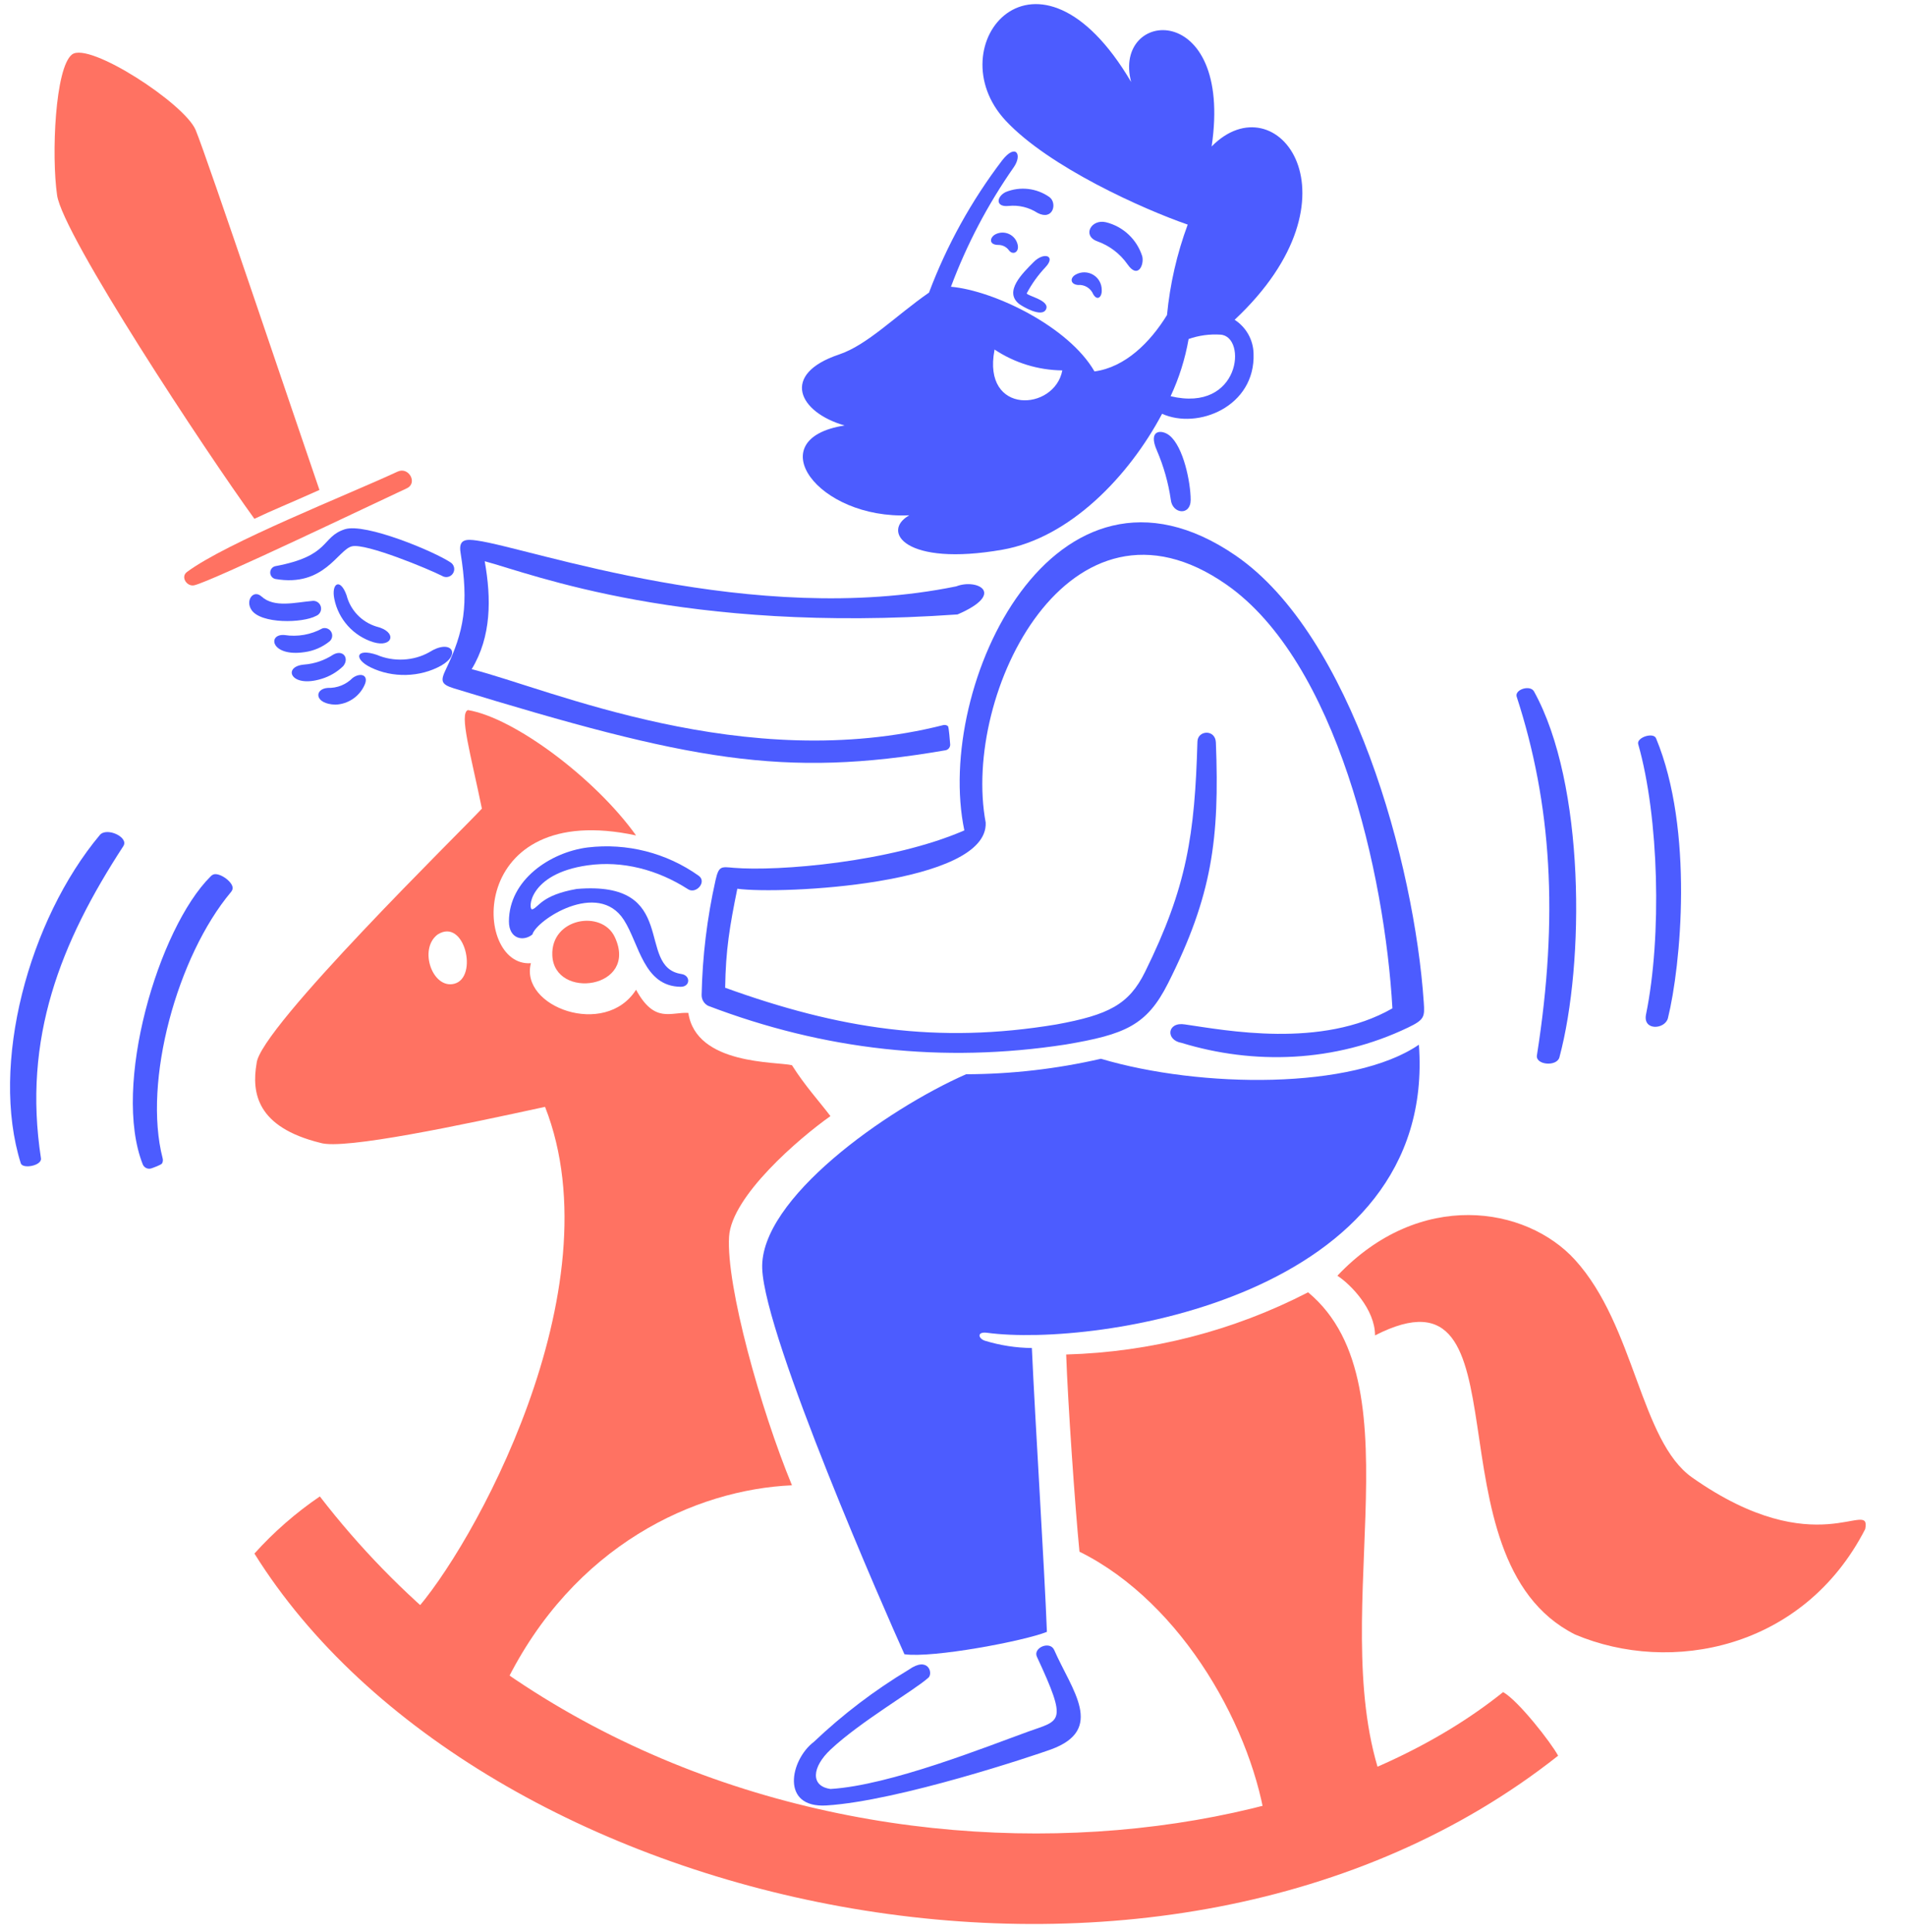 <svg width="296" height="300" viewBox="0 0 296 300" fill="none" xmlns="http://www.w3.org/2000/svg">
<path d="M49.61 76.086C46.323 66.579 32.102 24.281 30.381 20.181C28.661 16.08 13.824 6.421 11.187 8.459C8.551 10.497 7.97 24.091 8.865 30.314C9.76 36.536 32.023 70.246 39.509 80.567C42.421 79.183 44.543 78.354 49.61 76.086Z" fill="#FF7262"/>
<path d="M61.753 73.235C53.955 76.859 35.213 84.228 29.033 88.827C27.998 89.598 29.033 91.142 30.16 90.891C32.88 90.284 58.529 77.979 63.179 75.829C64.916 75.021 63.479 72.432 61.753 73.235Z" fill="#FF7262"/>
<path d="M39.849 165.132C39.066 169.703 39.849 175.037 49.752 177.477C53.352 178.612 71.757 174.688 84.646 171.887C95.798 200.282 73.182 240.735 64.176 250.504C68.472 254.722 73.264 258.434 78.451 261.563C89.046 239.866 108.05 231.315 122.99 230.655C118.105 218.829 112.761 199.684 113.224 192.047C113.602 185.766 124.089 176.769 128.966 173.324C127.221 171.012 125.034 168.657 122.99 165.419C120.614 164.839 108.107 165.419 106.898 157.298C104.183 157.128 101.659 158.998 98.78 153.7C93.971 161.257 80.647 156.343 82.453 149.577C73.327 150.266 72.419 124.067 98.78 129.738C92.478 120.911 79.868 111.457 72.673 110.271C71.259 110.77 73.151 117.318 74.837 125.576C71.97 128.708 40.243 159.737 39.849 165.132ZM70.549 152.77C67.185 153.637 64.959 147.402 67.953 145.128C72.16 142.437 74.33 151.796 70.549 152.77Z" fill="#FF7262"/>
<path d="M262.81 229.462C254.705 223.77 253.93 205.912 244.602 195.651C237.021 187.31 220.48 184.604 207.694 198.111C209.742 199.438 213.542 203.314 213.542 207.378C238.008 194.863 221.073 241.989 244.602 253.825C259.418 260.094 280.074 256.157 289.668 237.448C290.654 232.485 282.173 243.063 262.81 229.462Z" fill="#FF7262"/>
<path d="M196.666 283.891C201.433 283.263 211.213 280.375 215.152 277.905C205.169 252.81 220.856 215.415 203.145 200.685C191.57 206.665 178.708 209.972 165.576 210.344C165.832 217.69 166.933 233.779 167.64 240.967C183.803 248.966 194.736 268.912 196.666 283.891Z" fill="#FF7262"/>
<path d="M233.432 262.772C192.684 295.487 99.086 296.448 49.672 232.385C45.934 234.928 42.523 237.907 39.512 241.257C74.256 296.944 180.419 321.307 241.975 272.65C240.888 270.616 235.755 264.049 233.432 262.772Z" fill="#FF7262"/>
<path d="M85.774 148.364C86.073 155.374 99.239 153.524 95.472 145.513C93.45 141.212 85.53 142.564 85.774 148.364Z" fill="#FF7262"/>
<path d="M70.516 106.904C107.085 118.089 121.614 120.869 146.822 116.514C147.054 116.476 147.261 116.348 147.398 116.157C147.535 115.967 147.591 115.729 147.553 115.498C147.515 115.266 147.387 112.884 147.197 112.747C147.006 112.61 146.769 112.554 146.537 112.592C115.653 120.426 85.111 106.904 73.25 103.92C76.331 98.857 76.308 92.925 75.274 87.154C82.764 89.179 106.162 98.412 148.706 95.418C156.323 92.137 151.709 89.809 148.513 91.055C116.912 97.529 82.332 85.09 74.067 83.942C72.479 83.722 71.172 83.656 71.518 85.795C72.833 93.932 72.06 98.082 69.256 103.92C68.392 105.721 68.444 106.27 70.516 106.904Z" fill="#4C5CFF"/>
<path d="M149.762 128.955C138.299 133.939 120.736 135.335 113.973 134.768C112.017 134.604 111.633 134.405 111.12 136.697C109.808 142.551 109.084 148.521 108.96 154.518C108.957 154.861 109.048 155.197 109.223 155.492C109.398 155.786 109.651 156.027 109.953 156.188C127.991 163.073 146.423 165.146 165.505 162.204C174.714 160.644 178.091 159.256 181.396 152.696C188.246 139.109 189.41 130.263 188.825 115.308C188.745 113.214 186.011 113.389 185.96 115.158C185.547 129.623 184.344 137.721 177.823 150.937C175.314 156.02 172.135 157.606 164.063 159.088C145.569 162.171 130.25 159.759 112.616 153.389C112.699 147.494 113.331 143.793 114.504 138.015C121.262 138.94 153.486 137.355 153.078 127.746C149.311 107.665 166.132 73.765 190.476 90.79C207.616 102.77 215.06 135.727 216.241 156.589C205.205 162.916 190.296 159.984 184.03 159.088C181.241 158.621 180.96 161.529 183.507 161.955C194.641 165.362 207.286 165.041 218.681 159.564C221.237 158.343 221.26 157.894 221.111 155.68C219.665 134.138 209.944 98.648 191.883 86.265C163.779 66.984 145.047 106.416 149.762 128.955Z" fill="#4C5CFF"/>
<path d="M259.03 158.105C261.02 150.044 263.087 128.886 257.185 114.657C256.77 113.654 254.112 114.534 254.412 115.562C257.645 126.911 258.098 145.428 255.629 157.516C255.087 160.13 258.589 159.877 259.03 158.105Z" fill="#4C5CFF"/>
<path d="M238.681 163.89C238.447 165.389 241.776 165.686 242.176 164.194C246.111 149.518 246.176 121.756 238.233 107.378C237.635 106.296 235.185 107.082 235.541 108.194C240.944 124.801 242.083 142.318 238.681 163.89Z" fill="#4C5CFF"/>
<path d="M22.18 180.839C22.286 181.09 22.484 181.292 22.733 181.402C22.982 181.513 23.264 181.524 23.522 181.435C23.779 181.345 25.049 180.901 25.175 180.659C25.302 180.417 25.331 180.136 25.258 179.874C22.169 167.933 27.522 148.483 35.866 138.534C35.972 138.412 36.053 138.27 36.103 138.116C36.441 137.095 34.025 135.348 33.064 135.831C32.92 135.904 32.791 136.004 32.685 136.127C24.616 144.154 17.346 168.646 22.18 180.839Z" fill="#4C5CFF"/>
<path d="M19.152 131.401C20.064 129.999 16.555 128.411 15.505 129.668C4.465 142.868 -1.582 165.304 3.226 180.649C3.521 181.591 6.536 181.015 6.362 179.878C3.494 161.217 9.4 146.365 19.152 131.401Z" fill="#4C5CFF"/>
<path d="M91.262 134.379C96.698 133.609 102.16 135.088 106.784 138.049C108.063 138.97 109.85 136.937 108.498 135.991C103.497 132.439 97.353 130.876 91.262 131.604C85.484 132.334 79.037 136.63 79.037 143.094C79.037 145.811 81.269 146.265 82.679 145.119C83.293 142.876 92.888 136.592 96.9 142.876C99.287 146.609 99.955 153.171 105.701 153.241C107.208 153.259 107.289 151.48 105.823 151.257C98.62 150.16 105.701 136.689 89.561 138.049C84.084 139.009 83.677 140.89 82.679 141.211C81.969 141.44 81.951 135.697 91.262 134.379Z" fill="#4C5CFF"/>
<path d="M52.09 109.426C53.062 109.391 54.004 109.081 54.809 108.534C55.613 107.987 56.246 107.224 56.636 106.332C57.307 104.789 55.956 104.399 54.764 105.281C54.264 105.791 53.663 106.191 53.001 106.457C52.338 106.723 51.627 106.849 50.914 106.827C48.764 106.966 48.794 109.332 52.09 109.426Z" fill="#4C5CFF"/>
<path d="M58.46 97.302C57.336 96.958 56.319 96.33 55.507 95.48C54.695 94.63 54.115 93.585 53.823 92.446C52.83 89.664 51.419 90.594 51.922 93.018C52.237 94.578 52.967 96.023 54.033 97.204C55.1 98.385 56.464 99.257 57.983 99.729C61.005 100.637 61.784 98.106 58.46 97.302Z" fill="#4C5CFF"/>
<path d="M66.648 101.292C64.228 102.654 61.104 102.809 58.527 101.694C55.183 100.571 54.931 102.365 57.56 103.638C60.959 105.304 65.223 105.198 68.51 103.365C71.723 101.537 70.002 99.146 66.648 101.292Z" fill="#4C5CFF"/>
<path d="M49.087 95.647C49.369 95.539 49.6 95.33 49.736 95.061C49.872 94.791 49.902 94.481 49.821 94.19C49.739 93.9 49.553 93.65 49.297 93.49C49.041 93.33 48.734 93.272 48.437 93.326C45.841 93.549 42.588 94.429 40.614 92.631C39.358 91.489 38.053 93.245 39.066 94.735C40.546 96.908 46.985 96.779 49.087 95.647Z" fill="#4C5CFF"/>
<path d="M42.748 89.909C50.357 91.238 52.483 85.339 54.668 84.836C56.853 84.334 66.606 88.381 68.658 89.434C68.929 89.6 69.254 89.655 69.565 89.588C69.875 89.521 70.148 89.337 70.327 89.074C70.506 88.811 70.577 88.49 70.525 88.176C70.473 87.863 70.303 87.581 70.049 87.39C67.514 85.661 56.722 81.157 53.545 82.192C49.816 83.406 51.396 86.32 42.72 87.93C42.501 87.989 42.308 88.119 42.171 88.3C42.034 88.482 41.962 88.703 41.965 88.93C41.968 89.157 42.047 89.376 42.188 89.553C42.33 89.731 42.527 89.856 42.748 89.909Z" fill="#4C5CFF"/>
<path d="M51.191 99.59C51.393 99.413 51.528 99.172 51.574 98.908C51.62 98.644 51.574 98.372 51.444 98.137C51.314 97.902 51.108 97.719 50.86 97.618C50.611 97.516 50.336 97.503 50.079 97.579C48.283 98.566 46.211 98.931 44.186 98.616C41.48 98.384 42.046 102.046 47.279 101.275C48.714 101.085 50.068 100.502 51.191 99.59Z" fill="#4C5CFF"/>
<path d="M49.892 105.435C51.171 105.058 52.339 104.376 53.296 103.448C54.289 102.242 53.296 100.804 51.748 101.66C50.393 102.551 48.834 103.083 47.216 103.205C43.827 103.5 45.1 106.897 49.892 105.435Z" fill="#4C5CFF"/>
<path d="M184.91 77.622C184.91 74.963 183.803 69.376 181.608 67.619C180.426 66.668 178.211 66.675 179.667 69.963C180.721 72.421 181.444 74.98 181.822 77.589C182.044 79.814 184.91 80.159 184.91 77.622Z" fill="#4C5CFF"/>
<path d="M131.165 66.076C117.836 68.138 126.96 80.688 141.216 80.022C136.798 82.49 140.5 88.027 155.68 85.364C166.12 83.53 175.307 73.999 180.471 64.257C185.975 66.76 194.988 63.162 194.677 54.89C194.651 53.845 194.369 52.822 193.857 51.911C193.345 51 192.617 50.227 191.738 49.662C212.211 30.474 198.233 12.5 188.167 22.744C191.559 -0.179 172.694 1.363 175.666 12.733C161.054 -12.073 145.329 7.102 156.184 18.74C162.925 25.96 177.631 32.524 184.449 34.879C182.776 39.401 181.696 44.121 181.235 48.921C178.636 53.159 174.74 57.039 169.972 57.681C165.98 50.732 154.372 45.13 147.683 44.529C150.136 37.964 153.409 31.735 157.423 25.99C158.829 23.988 157.734 22.202 155.638 24.901C150.871 31.158 147.043 38.076 144.273 45.438C139.047 49.076 134.715 53.572 130.299 55.051C121.173 58.111 123.99 64.013 131.165 66.076ZM184.589 52.648C186.176 52.089 187.86 51.858 189.54 51.968C193.711 52.231 192.668 64.128 181.796 61.529C183.114 58.705 184.053 55.719 184.589 52.648ZM154.441 54.273C157.564 56.353 161.225 57.481 164.977 57.52C163.776 63.867 152.507 64.518 154.441 54.371V54.273Z" fill="#4C5CFF"/>
<path d="M167.07 42.633C166.119 43.146 166.21 44.158 167.412 44.256C167.909 44.214 168.406 44.331 168.832 44.591C169.258 44.851 169.591 45.24 169.781 45.701C170.43 46.804 171.162 46.105 171.097 45.019C171.1 44.545 170.978 44.08 170.745 43.668C170.512 43.256 170.175 42.912 169.768 42.671C169.36 42.429 168.897 42.299 168.424 42.292C167.95 42.286 167.484 42.403 167.07 42.633Z" fill="#4C5CFF"/>
<path d="M158.051 38.038C157.975 37.67 157.814 37.325 157.58 37.031C157.346 36.736 157.047 36.501 156.706 36.343C156.365 36.185 155.992 36.109 155.616 36.121C155.241 36.133 154.873 36.233 154.543 36.413C153.69 36.901 153.521 38.042 155.065 38.038C155.382 38.039 155.694 38.115 155.976 38.26C156.258 38.405 156.502 38.615 156.687 38.872C157.278 39.669 158.291 39.191 158.051 38.038Z" fill="#4C5CFF"/>
<path d="M160.519 40.699C158.798 42.437 155.855 45.269 158.262 47.194C158.679 47.526 161.808 49.417 162.45 48.028C163.092 46.639 159.561 45.966 159.447 45.561C160.229 44.084 161.207 42.719 162.354 41.502C164.039 39.723 162.143 39.056 160.519 40.699Z" fill="#4C5CFF"/>
<path d="M162.969 30.601C161.994 29.913 160.861 29.481 159.676 29.345C158.49 29.209 157.289 29.374 156.184 29.823C154.739 30.537 154.561 32.199 156.622 31.982C158.207 31.813 159.801 32.198 161.135 33.071C163.569 34.32 164.226 31.515 162.969 30.601Z" fill="#4C5CFF"/>
<path d="M175.097 41.042C176.711 43.386 177.712 41.138 177.391 39.807C176.985 38.516 176.254 37.351 175.268 36.424C174.282 35.497 173.074 34.84 171.76 34.514C169.466 33.961 168.02 36.6 170.396 37.469C172.296 38.143 173.939 39.392 175.097 41.042Z" fill="#4C5CFF"/>
<path d="M128.989 271.694C133.653 267.32 141.917 262.552 144.183 260.532C144.929 259.869 144.183 257.133 141.134 259.288C135.826 262.475 130.884 266.234 126.395 270.498C122.724 273.278 121.143 280.823 128.356 280.373C139.594 279.672 160.724 272.576 163.163 271.694C171.707 268.606 166.455 262.481 163.717 256.235C163.062 254.743 160.378 255.884 161.034 257.291C165.859 267.653 164.677 267.107 159.738 268.885C153.334 271.192 138.238 277.261 128.989 277.814C125.821 277.382 126.084 274.418 128.989 271.694Z" fill="#4C5CFF"/>
<path d="M153.295 206.973C170.103 209.228 223.232 201.445 220.353 162.232C210.138 169.228 186.502 169.023 170.972 164.419C164.104 165.998 157.081 166.805 150.033 166.823C137.674 172.257 117.952 186.205 118.372 197.01C118.793 207.814 137.66 250.713 140.457 256.892C144.832 257.53 159.107 254.828 162.584 253.416C162.204 243.446 160.765 220.889 160.248 209.338C157.78 209.312 155.329 208.932 152.968 208.21C151.901 207.867 151.667 206.755 153.295 206.973Z" fill="#4C5CFF"/>
</svg>
